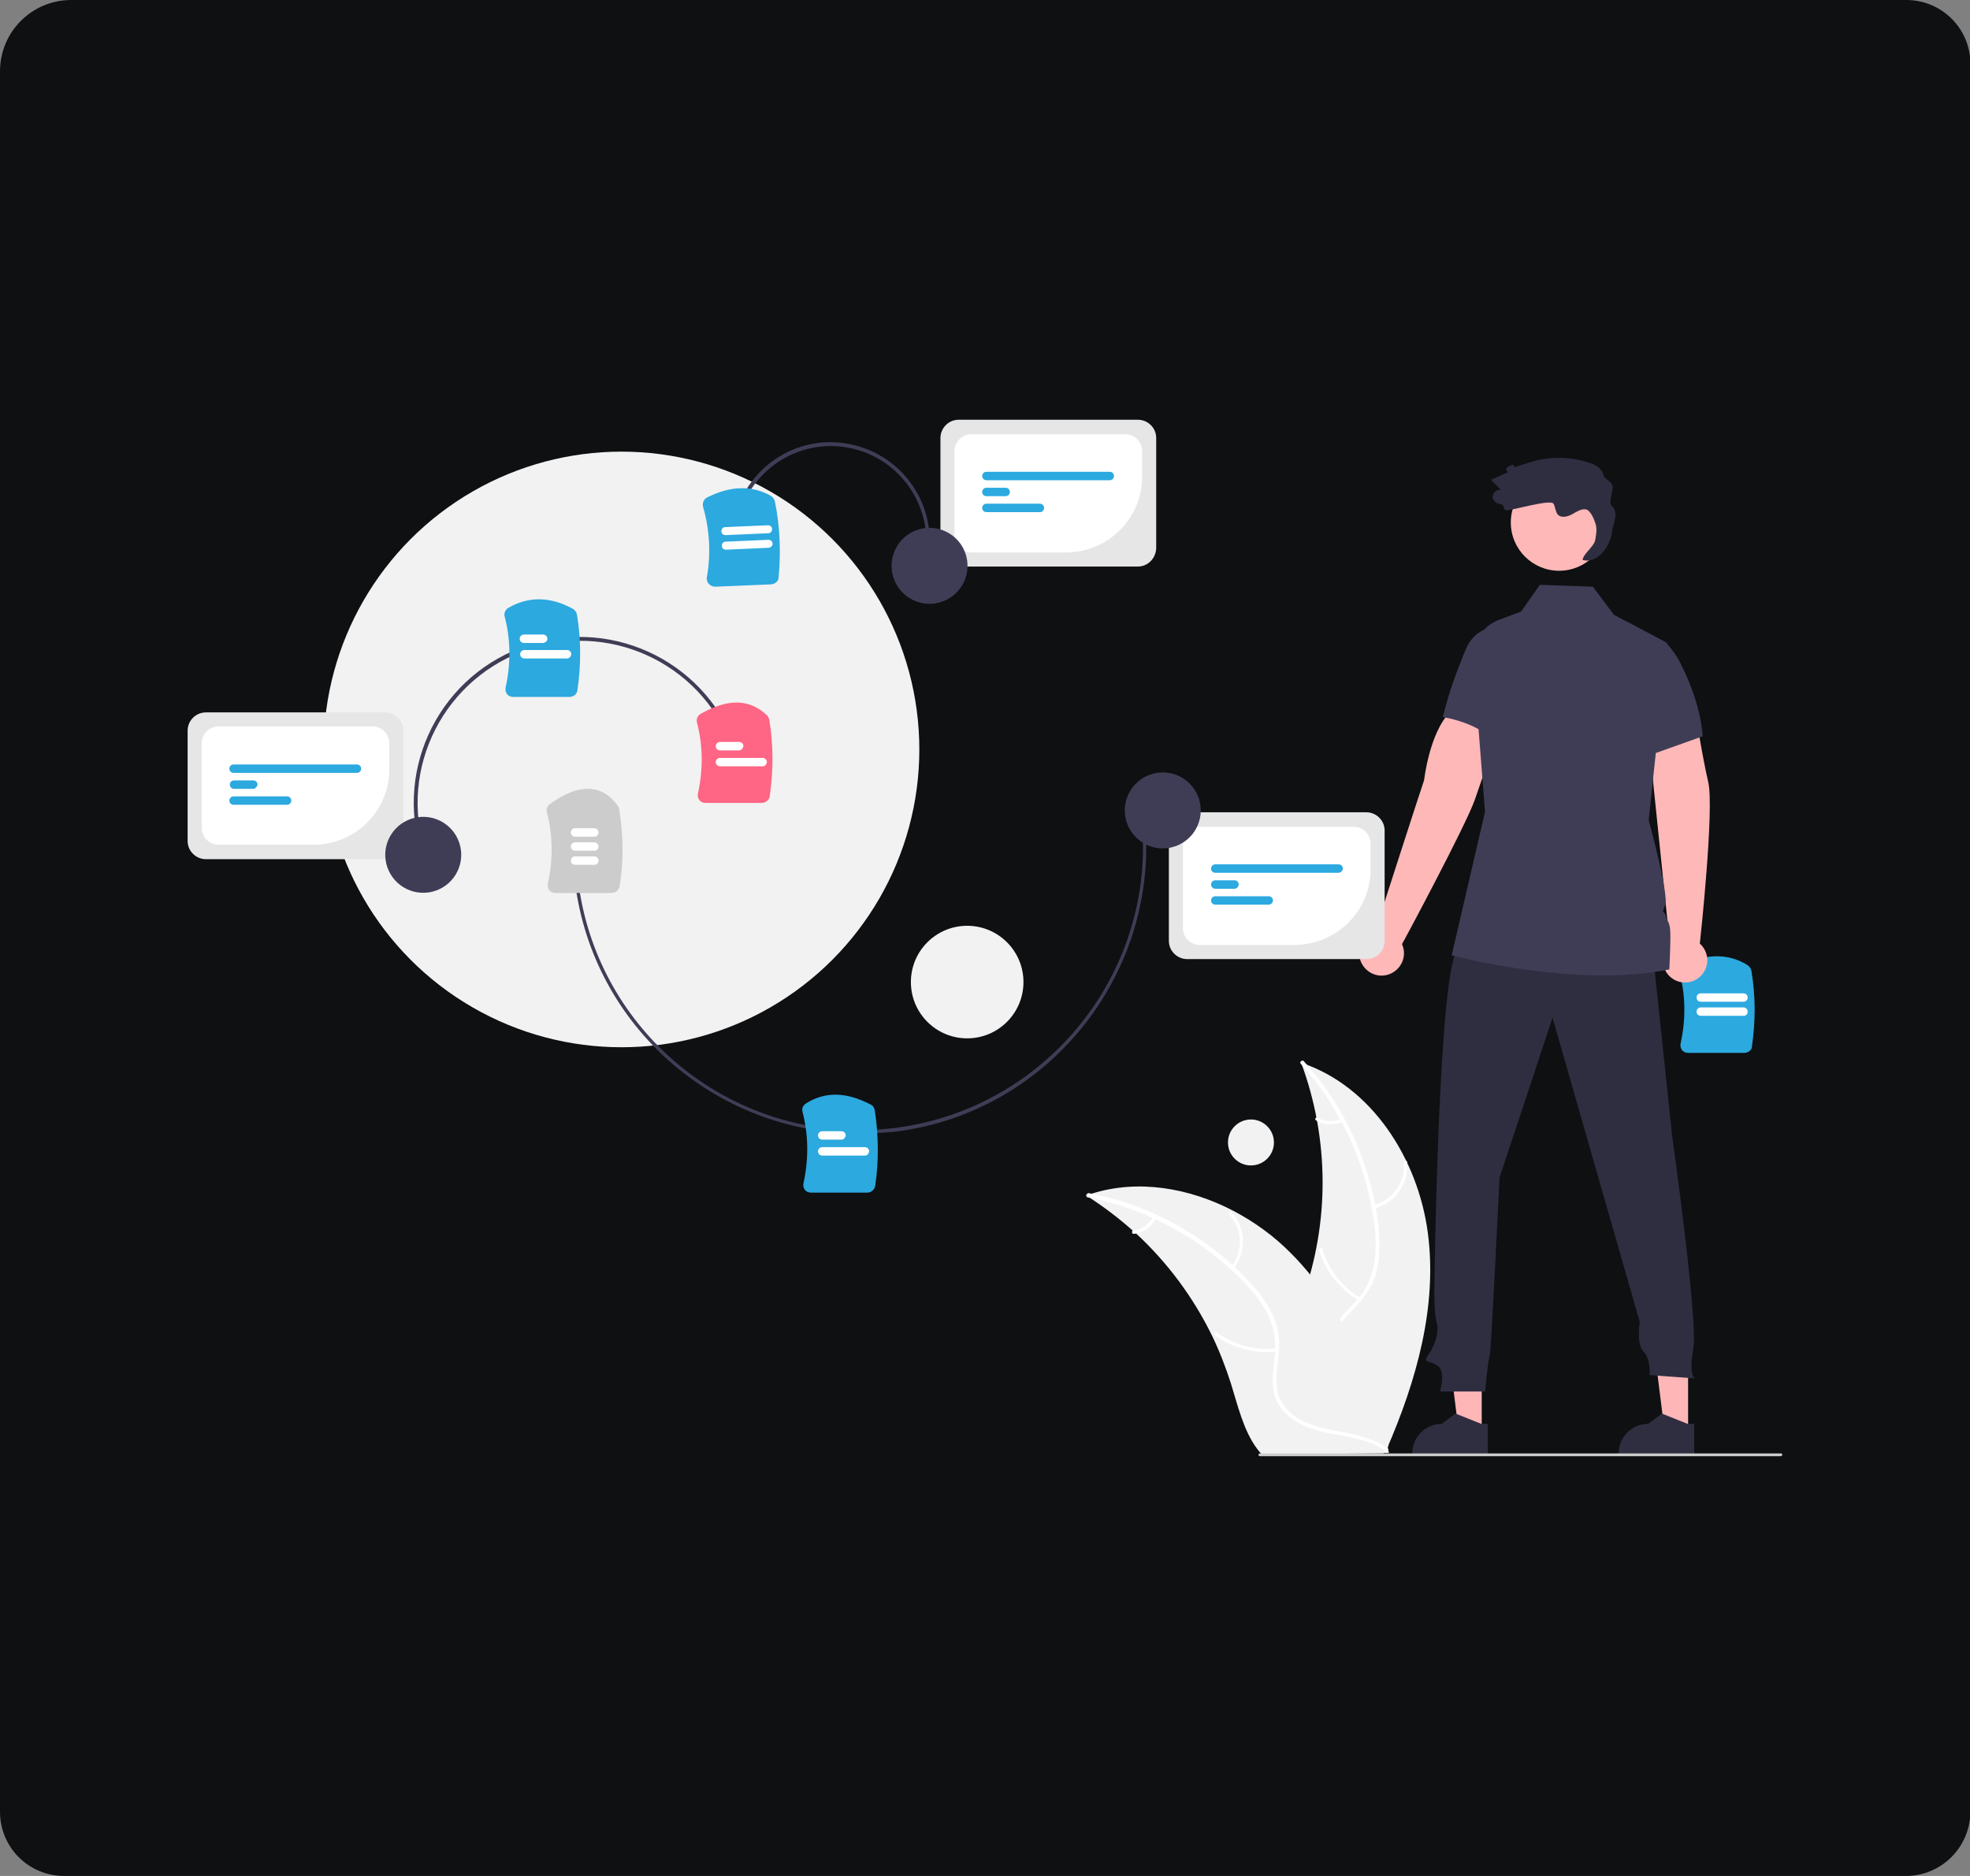 <?xml version="1.0" encoding="utf-8"?>
<!-- Generator: Adobe Illustrator 21.1.0, SVG Export Plug-In . SVG Version: 6.00 Build 0)  -->
<svg version="1.1" id="Ebene_1" xmlns="http://www.w3.org/2000/svg" xmlns:xlink="http://www.w3.org/1999/xlink" x="0px" y="0px"
	 viewBox="0 0 420 400" style="enable-background:new 0 0 420 400;" xml:space="preserve">
<rect x="0" y="0" width="420" height="400" fill="#808080" stroke="none"/>
<style type="text/css">
	.st0{fill:#0E1012;}
	.st1{fill:#2CA9DF;}
	.st2{fill:#FFFFFF;}
	.st3{fill:#F2F2F2;}
	.st4{fill:#FFB8B8;}
	.st5{fill:#FFB6B6;}
	.st6{fill:#2F2E41;}
	.st7{fill:#3F3D56;}
	.st8{fill:#CCCCCC;}
	.st9{fill:#E6E6E6;}
	.st10{fill:#FF6584;}
</style>
<path class="st0" d="M406.3,400H13.7C6.1,400,0,393.9,0,386.3V15.2C0,6.8,6.8,0,15.2,0h391.2c7.6,0,13.7,6.1,13.7,13.7v372.6
	C420,393.9,413.9,400,406.3,400z"/>
<g>
	<path class="st1" d="M371.9,224.5h-12c-0.5,0-1-0.2-1.3-0.6c-0.3-0.4-0.4-0.9-0.3-1.4c1.1-5,1.1-10.1-0.2-15
		c-0.2-0.8,0.2-1.6,0.9-1.9c5-2.3,9.6-2.3,13.6,0.2c0.4,0.3,0.7,0.7,0.8,1.2c0.9,5.4,0.9,10.8,0.1,16.2
		C373.5,223.8,372.8,224.5,371.9,224.5z"/>
	<path class="st2" d="M371.7,216.6h-9.1c-0.5,0-0.9-0.4-0.9-0.9c0-0.5,0.4-0.9,0.9-0.9h9.1c0.5,0,0.9,0.4,0.9,0.9
		C372.6,216.3,372.2,216.6,371.7,216.6L371.7,216.6z"/>
	<path class="st2" d="M371.7,213.6h-9.1c-0.5,0-0.9-0.4-0.9-0.9c0-0.5,0.4-0.9,0.9-0.9h9.1c0.5,0,0.9,0.4,0.9,0.9
		C372.6,213.2,372.2,213.6,371.7,213.6L371.7,213.6z"/>
	<circle class="st3" cx="132.5" cy="159.8" r="63.5"/>
	<circle class="st3" cx="206.2" cy="209.4" r="12"/>
	<circle class="st3" cx="266.7" cy="243.6" r="4.9"/>
	<path class="st3" d="M304.4,262.8c-2.1-15.7-11.9-31.2-27-36.2c6,16.2,6.1,34,0.3,50.2c-2.3,6.3-5.4,13-3.2,19.3
		c1.4,3.9,4.7,6.9,8.4,8.7c3.7,1.9,7.8,2.7,11.9,3.6l0.8,0.7C302,294.4,306.5,278.5,304.4,262.8z"/>
	<path class="st2" d="M277.3,226.8c8.8,9.7,14.3,22,15.8,35.1c0.3,2.8,0.3,5.7-0.3,8.4c-0.6,2.7-1.9,5.2-3.8,7.2
		c-1.7,1.9-3.7,3.7-4.9,6c-1.3,2.4-1.3,5.2-0.4,7.7c1.1,3.1,3.3,5.7,5.5,8.1c2.5,2.7,5,5.4,6.1,9c0.1,0.4,0.8,0.2,0.7-0.2
		c-1.8-6.2-7.9-9.7-10.8-15.3c-1.4-2.6-1.9-5.6-0.7-8.4c1.1-2.4,3.1-4.2,4.9-6.2c1.8-2,3.3-4.2,4-6.9c0.7-2.7,0.8-5.6,0.6-8.4
		c-0.5-6.3-2.1-12.5-4.5-18.4c-2.8-6.7-6.7-12.9-11.6-18.3C277.5,226,277,226.5,277.3,226.8L277.3,226.8z"/>
	<path class="st2" d="M292.9,257.7c4.5-1.1,7.5-5.3,7.1-9.9c0-0.4-0.7-0.4-0.7,0c0.4,4.3-2.4,8.2-6.6,9.2
		C292.2,257.1,292.4,257.8,292.9,257.7z"/>
	<path class="st2" d="M290,276.7c-3.9-2.3-6.8-6-8.1-10.4c-0.1-0.4-0.8-0.2-0.7,0.2c1.4,4.5,4.4,8.4,8.5,10.8
		C290.1,277.6,290.4,276.9,290,276.7L290,276.7z"/>
	<path class="st2" d="M285.9,238.5c-1.6,0.8-3.5,0.7-5-0.2c-0.4-0.2-0.7,0.4-0.3,0.6c1.7,1,3.8,1.1,5.6,0.3c0.2-0.1,0.3-0.3,0.2-0.4
		C286.3,238.6,286.1,238.5,285.9,238.5z"/>
	<path class="st3" d="M231.8,255c0.2,0.2,0.5,0.3,0.7,0.5c3.2,2.1,6.2,4.4,9,6.9c0.2,0.2,0.4,0.4,0.7,0.6
		c6.7,6.2,12.2,13.6,16.2,21.8c1.6,3.3,2.9,6.7,4,10.1c1.5,4.8,2.7,10.1,5.6,14c0.3,0.4,0.6,0.8,1,1.2l25.9-0.2
		c0.1,0,0.1-0.1,0.2-0.1l1,0c0-0.2-0.1-0.4-0.1-0.6c0-0.1-0.1-0.2-0.1-0.3c0-0.1,0-0.1,0-0.2c0,0,0,0,0-0.1c0-0.1,0-0.1,0-0.2
		c-0.3-1.1-0.5-2.1-0.8-3.2c0,0,0,0,0,0c-2.2-8-5-16-9-23.2c-0.1-0.2-0.2-0.4-0.4-0.7c-1.8-3.3-3.9-6.4-6.2-9.3
		c-1.3-1.6-2.6-3.1-4.1-4.6c-3.7-3.8-8-6.9-12.6-9.3c-9.3-4.8-20.1-6.7-30-3.6C232.3,254.8,232.1,254.9,231.8,255z"/>
	<path class="st2" d="M231.9,255.3c12.9,2.5,24.7,9,33.7,18.5c1.9,2.1,3.7,4.3,4.9,6.9c1.1,2.5,1.6,5.3,1.3,8
		c-0.2,2.6-0.7,5.2-0.3,7.7c0.4,2.7,2.1,4.9,4.3,6.4c2.8,1.8,6,2.6,9.3,3.1c3.6,0.7,7.3,1.3,10.3,3.5c0.4,0.3,0.8-0.3,0.4-0.6
		c-5.2-3.8-12.1-3-17.8-5.7c-2.7-1.3-4.9-3.3-5.6-6.3c-0.6-2.6-0.1-5.3,0.2-7.9c0.3-2.7,0.1-5.3-1-7.9c-1.1-2.6-2.7-4.9-4.6-7
		c-4.2-4.7-9.2-8.8-14.7-12c-6.3-3.7-13.1-6.3-20.2-7.6C231.5,254.5,231.4,255.2,231.9,255.3z"/>
	<path class="st2" d="M262.9,270.6c2.9-3.6,2.8-8.7-0.3-12.1c-0.3-0.3-0.8,0.1-0.5,0.5c2.9,3.2,3,8,0.2,11.3
		C262,270.5,262.6,270.9,262.9,270.6z"/>
	<path class="st2" d="M272.1,287.5c-4.5,0.5-9.1-0.7-12.7-3.4c-0.4-0.3-0.8,0.3-0.4,0.6c3.8,2.8,8.6,4,13.3,3.5
		C272.6,288.1,272.5,287.4,272.1,287.5L272.1,287.5z"/>
	<path class="st2" d="M245.8,259.5c-0.8,1.6-2.4,2.7-4.2,2.9c-0.4,0-0.3,0.7,0.1,0.7c2-0.2,3.7-1.4,4.6-3.1c0.1-0.2,0.1-0.4-0.1-0.5
		C246.1,259.3,245.9,259.3,245.8,259.5L245.8,259.5z"/>
	<path class="st4" d="M356,201.2l-3.5-33.9l-0.9-13.9l9.8-1.8c0,0,1.5,9.6,2.8,15.2c1.3,5.6-1.7,33.6-1.8,34.4
		c2,1.8,2.1,4.8,0.4,6.7c-1.8,2-4.8,2.1-6.7,0.4c-2-1.8-2.1-4.8-0.4-6.7C355.7,201.5,355.9,201.4,356,201.2L356,201.2z"/>
	<polygon class="st5" points="315.9,305.3 311,305.3 308.6,286.1 315.9,286.1 	"/>
	<path class="st6" d="M317.2,310.1l-16.1,0v-0.2c0-3.5,2.8-6.3,6.3-6.3h0l2.9-2.2l5.5,2.2l1.4,0L317.2,310.1z"/>
	<polygon class="st5" points="359.9,305.3 354.9,305.3 352.5,286.1 359.9,286.1 	"/>
	<path class="st6" d="M361.2,310.1l-16.1,0v-0.2c0-3.5,2.8-6.3,6.3-6.3h0l2.9-2.2l5.5,2.2l1.4,0L361.2,310.1z"/>
	<path class="st6" d="M352.3,202.4l4.2,39.8c0,0,5.6,39.9,4.5,45.4c-1,5.5,0.3,6.3,0.3,6.3l-9.6-0.7c0,0,0.3-3.4-1.3-5
		c-1.6-1.6-0.8-6.3-0.8-6.3l-18.6-64.9l-11.3,34.1c0,0-1.8,37.5-2.1,38c-0.3,0.5-1,7.6-1,7.6H307c0,0,1.3-4.2-0.5-5.5
		c-1.8-1.3-3.4-0.3-1.8-2.6c1.6-2.4,2.1-5.2,1.6-6.6c-0.5-1.3-0.5-6.6-0.5-6.6s0.8-70.8,5.2-73.1S352.3,202.4,352.3,202.4z"/>
	<circle class="st4" cx="332.4" cy="111.4" r="10.3"/>
	<path class="st7" d="M363,157l-10.1,3.6l-3.1,1.1l-2.3-28.8l7.7,4.1c0,0,0,0,0,0c1.3,1.5,2.5,3.1,3.3,4.9
		C362.9,150.7,363,157,363,157z"/>
	<path class="st4" d="M293.1,198.8c0,0,10.3-32,10.5-32.4c1.4-10.3,5.2-14.8,5.8-14.3l10,3.5c0,0-3,9.4-5,15
		c-1.9,5.4-15.1,30.1-15.5,30.7c1.1,2.4,0,5.2-2.4,6.3c-2.4,1.1-5.2,0-6.3-2.4c-1.1-2.4,0-5.2,2.4-6.3
		C292.8,198.9,293,198.9,293.1,198.8L293.1,198.8z"/>
	<path class="st7" d="M324.3,134.8c0,0-8.7-4.3-12,4.1c-2.2,5.6-3.2,8.1-4.7,14c0,0,8.8,1.3,11.7,6.3L324.3,134.8z"/>
	<path class="st7" d="M355.9,206.7c-20,4.1-46.4-3-46.4-3l7.1-30.6l-2.5-32c-0.3-3.9,1.9-7.6,5.4-8.9l4.8-1.8l4-5.7l11.3,0.4l4.5,6
		l3.6,1.9l7.7,4.1l0,0v0l-2.4,23.6l-1.5,14.2c0,0,4.4,16,3.5,18.1c-0.9,2.1-0.1,1.1,0.1,2.2c0.2,1.1,0.9,1.2,1,3.4
		C356.2,200.9,355.9,206.7,355.9,206.7z"/>
	<path class="st6" d="M343.6,107.8c-0.8-0.8,0.4-2.9,0.2-4.1c-0.3-1.3-1.7-1.3-2-2.6c-0.4-1.4-1.8-2.1-3.2-2.5
		c-3.4-1.1-7.1-1.3-10.7-0.5c-1.6,0.4-3.1,0.9-4.6,1.4c-1,0.4,0-0.6-1.1-0.3c-0.4,0.1-0.7,0.3-1,0.6c-0.2,0.4,0.1,0.9,0.5,0.8
		c-1.3,0.6-2.5,1.1-3.8,1.7c0.7,0.7,1.4,1.5,2.1,2.2c-1-0.3-2.1,0.9-1.7,1.9c0.3,0.6,0.9,1,1.6,1.1c1.1,0.2,0.3,1.3,1.4,1.3
		c1.2,0,9.3-2.4,9.9-1.4c0.4,0.7,0.4,1.7,0.9,2.3c0.7,0.8,2,0.5,3,0c0.9-0.5,1.9-1.2,2.9-1.1c1.1,0.1,1.9,2.2,2.2,3.2
		c0.3,1.1,0.1,2.2-0.1,3.3c-0.2,1.4-2.5,2.9-2.7,4.3c2.5,0.7,5.2-1.5,6.2-5.4C343.7,111.8,345.4,109.5,343.6,107.8z"/>
	<path class="st7" d="M183.3,241.7c-30.4,0-56.8-22.6-60.7-53.5l0.7-0.1c3.9,30.5,29.9,52.9,59.9,52.9c2.5,0,5.1-0.2,7.6-0.5
		c33.1-4.2,56.6-34.5,52.4-67.5l0.7-0.1c4.2,33.5-19.6,64.2-53,68.4C188.5,241.5,185.9,241.7,183.3,241.7z"/>
	<path class="st1" d="M184.9,254.3h-12c-0.5,0-1-0.2-1.3-0.6c-0.3-0.4-0.4-0.9-0.3-1.4c1.1-5,1.1-10.2-0.2-15.2
		c-0.2-0.7,0.1-1.4,0.7-1.8c4.1-2.6,8.6-2.5,13.8,0.2c0.5,0.2,0.8,0.7,0.9,1.2c0.8,5.3,0.9,10.8,0.1,16.1
		C186.5,253.6,185.8,254.3,184.9,254.3z"/>
	<path class="st8" d="M130.4,190.4h-12c-0.5,0-1-0.2-1.3-0.6c-0.3-0.4-0.4-0.9-0.3-1.4c1.1-5,1.1-10.2-0.2-15.2
		c-0.2-0.7,0.1-1.4,0.7-1.8c6.1-4.4,11-4.3,14.4,0.4c0.2,0.2,0.3,0.5,0.3,0.7c0.9,5.5,1,11,0.1,16.5
		C132,189.7,131.3,190.4,130.4,190.4z"/>
	<path class="st2" d="M179.4,243h-4.1c-0.5,0-0.9-0.4-0.9-0.9c0-0.5,0.4-0.9,0.9-0.9h4.1c0.5,0,0.9,0.4,0.9,0.9
		C180.2,242.7,179.8,243,179.4,243z"/>
	<path class="st2" d="M184.4,246.4h-9.1c-0.5,0-0.9-0.4-0.9-0.9c0-0.5,0.4-0.9,0.9-0.9h9.1c0.5,0,0.9,0.4,0.9,0.9
		C185.2,246,184.9,246.4,184.4,246.4z"/>
	<path class="st2" d="M126.7,178.4h-4.1c-0.5,0-0.9-0.4-0.9-0.9c0-0.5,0.4-0.9,0.9-0.9h4.1c0.5,0,0.9,0.4,0.9,0.9
		C127.6,178,127.2,178.4,126.7,178.4z"/>
	<path class="st2" d="M126.7,181.4h-4.1c-0.5,0-0.9-0.4-0.9-0.9c0-0.5,0.4-0.9,0.9-0.9h4.1c0.5,0,0.9,0.4,0.9,0.9
		C127.6,181,127.2,181.4,126.7,181.4z"/>
	<path class="st2" d="M126.7,184.4h-4.1c-0.5,0-0.9-0.4-0.9-0.9c0-0.5,0.4-0.9,0.9-0.9h4.1c0.5,0,0.9,0.4,0.9,0.9
		C127.6,184,127.2,184.4,126.7,184.4z"/>
	<path class="st9" d="M291.3,204.5h-38.2c-2.1,0-3.9-1.7-3.9-3.9v-23.5c0-2.1,1.7-3.9,3.9-3.9h38.2c2.1,0,3.9,1.7,3.9,3.9v23.5
		C295.2,202.8,293.5,204.5,291.3,204.5z"/>
	<path class="st2" d="M276.1,201.5h-20.3c-2,0-3.6-1.6-3.6-3.6v-18c0-2,1.6-3.6,3.6-3.6h32.8c2,0,3.6,1.6,3.6,3.6v5.5
		C292.2,194.2,285,201.4,276.1,201.5z"/>
	<path class="st1" d="M285.4,186.1h-26.3c-0.5,0-0.9-0.4-0.9-0.9s0.4-0.9,0.9-0.9h26.3c0.5,0,0.9,0.4,0.9,0.9
		S285.8,186.1,285.4,186.1L285.4,186.1z"/>
	<path class="st1" d="M263.2,189.5h-4.1c-0.5,0-0.9-0.4-0.9-0.9s0.4-0.9,0.9-0.9h4.1c0.5,0,0.9,0.4,0.9,0.9
		C264,189.1,263.7,189.5,263.2,189.5L263.2,189.5z"/>
	<path class="st1" d="M270.5,192.9h-11.4c-0.5,0-0.9-0.4-0.9-0.9c0-0.5,0.4-0.9,0.9-0.9h11.4c0.5,0,0.9,0.4,0.9,0.9
		S270.9,192.9,270.5,192.9C270.5,192.9,270.5,192.9,270.5,192.9L270.5,192.9z"/>
	<circle class="st7" cx="247.9" cy="172.8" r="8.1"/>
	<path class="st7" d="M156.4,111.3c2.3-11.4,13.3-18.9,24.8-16.6c11.4,2.3,18.9,13.3,16.6,24.8l-0.7-0.1c2.2-11-5-21.7-16-23.9
		c-11-2.2-21.7,5-23.9,16c0,0,0,0,0,0L156.4,111.3z"/>
	<path class="st1" d="M164.4,124.6l-11.9,0.5c-0.5,0-1-0.2-1.4-0.6c-0.3-0.4-0.5-0.9-0.4-1.4c0.9-5,0.6-10.1-0.8-15
		c-0.2-0.8,0.1-1.6,0.8-2c4.9-2.5,9.5-2.7,13.6-0.4c0.4,0.2,0.8,0.7,0.9,1.2c1.1,5.3,1.3,10.8,0.8,16.2
		C166,123.9,165.3,124.5,164.4,124.6z"/>
	<path class="st2" d="M163.9,116.8l-9.1,0.4c-0.5,0-0.9-0.3-0.9-0.8c0-0.5,0.3-0.9,0.8-0.9c0,0,0,0,0,0l9.1-0.4
		c0.5,0,0.9,0.3,0.9,0.8C164.8,116.3,164.4,116.7,163.9,116.8L163.9,116.8z"/>
	<path class="st2" d="M163.8,113.7l-9.1,0.4c-0.5,0-0.9-0.3-0.9-0.8s0.3-0.9,0.8-0.9l9.1-0.4c0.5,0,0.9,0.3,0.9,0.8
		C164.6,113.3,164.3,113.7,163.8,113.7z"/>
	<path class="st9" d="M242.6,120.8h-38.2c-2.1,0-3.9-1.7-3.9-3.9V93.4c0-2.1,1.7-3.9,3.9-3.9h38.2c2.1,0,3.9,1.7,3.9,3.9v23.5
		C246.4,119.1,244.7,120.8,242.6,120.8z"/>
	<path class="st2" d="M227.4,117.8h-20.3c-2,0-3.6-1.6-3.6-3.6v-18c0-2,1.6-3.6,3.6-3.6h32.8c2,0,3.6,1.6,3.6,3.6v5.5
		C243.5,110.5,236.3,117.7,227.4,117.8z"/>
	<path class="st1" d="M236.6,102.4h-26.3c-0.5,0-0.9-0.4-0.9-0.9c0-0.5,0.4-0.9,0.9-0.9c0,0,0,0,0,0h26.3c0.5,0,0.9,0.4,0.9,0.9
		S237.1,102.4,236.6,102.4C236.6,102.4,236.6,102.4,236.6,102.4z"/>
	<path class="st1" d="M214.4,105.8h-4.1c-0.5,0-0.9-0.4-0.9-0.9c0-0.5,0.4-0.9,0.9-0.9h4.1c0.5,0,0.9,0.4,0.9,0.9
		C215.3,105.4,214.9,105.8,214.4,105.8z"/>
	<path class="st1" d="M221.7,109.2h-11.4c-0.5,0-0.9-0.4-0.9-0.9c0-0.5,0.4-0.9,0.9-0.9h11.4c0.5,0,0.9,0.4,0.9,0.9
		C222.6,108.8,222.2,109.2,221.7,109.2z"/>
	
		<ellipse transform="matrix(0.528 -0.849 0.849 0.528 -8.862 225.244)" class="st7" cx="198.2" cy="120.6" rx="8.1" ry="8.1"/>
	<path class="st8" d="M379.6,310.5H268.6c-0.2,0-0.3-0.2-0.3-0.3c0-0.2,0.2-0.3,0.3-0.3h111.1c0.2,0,0.3,0.2,0.3,0.3
		C380,310.3,379.8,310.5,379.6,310.5z"/>
	<path class="st7" d="M90.5,183.7c-6.9-18.3,2.3-38.7,20.6-45.6c18.3-6.9,38.7,2.3,45.6,20.6l0,0l-0.7,0.3
		c-6.8-17.9-26.7-26.9-44.6-20.1c-17.9,6.8-26.9,26.7-20.1,44.6L90.5,183.7z"/>
	<path class="st1" d="M121.4,148.6h-12c-0.5,0-1-0.2-1.3-0.6c-0.3-0.4-0.4-0.9-0.3-1.4c1.1-5,1.1-10.2-0.2-15.1
		c-0.2-0.7,0.1-1.5,0.8-1.9c4.3-2.5,9-2.4,13.7,0.2c0.5,0.3,0.8,0.7,0.9,1.2c0.9,5.3,0.9,10.8,0.1,16.2
		C123,148,122.3,148.6,121.4,148.6z"/>
	<path class="st2" d="M115.8,137.1h-4.1c-0.5,0-0.9-0.4-0.9-0.9c0-0.5,0.4-0.9,0.9-0.9h4.1c0.5,0,0.9,0.4,0.9,0.9
		C116.7,136.7,116.3,137,115.8,137.1z"/>
	<path class="st2" d="M120.9,140.4h-9.1c-0.5,0-0.9-0.4-0.9-0.9c0-0.5,0.4-0.9,0.9-0.9h9.1c0.5,0,0.9,0.4,0.9,0.9
		C121.7,140.1,121.3,140.4,120.9,140.4z"/>
	<path class="st9" d="M82.1,183.2H43.9c-2.1,0-3.9-1.7-3.9-3.9v-23.5c0-2.1,1.7-3.9,3.9-3.9h38.2c2.1,0,3.9,1.7,3.9,3.9v23.5
		C86,181.4,84.2,183.2,82.1,183.2z"/>
	<path class="st2" d="M66.9,180.1H46.6c-2,0-3.6-1.6-3.6-3.6v-18c0-2,1.6-3.6,3.6-3.6h32.8c2,0,3.6,1.6,3.6,3.6v5.5
		C83,172.9,75.8,180.1,66.9,180.1z"/>
	<path class="st1" d="M76.1,164.8H49.8c-0.5,0-0.9-0.4-0.9-0.9s0.4-0.9,0.9-0.9h26.3c0.5,0,0.9,0.4,0.9,0.9S76.6,164.8,76.1,164.8
		L76.1,164.8z"/>
	<path class="st1" d="M54,168.2h-4.1c-0.5,0-0.9-0.4-0.9-0.9c0-0.5,0.4-0.9,0.9-0.9H54c0.5,0,0.9,0.4,0.9,0.9
		C54.8,167.8,54.4,168.2,54,168.2L54,168.2z"/>
	<path class="st1" d="M61.2,171.6H49.8c-0.5,0-0.9-0.4-0.9-0.9c0-0.5,0.4-0.9,0.9-0.9h11.4c0.5,0,0.9,0.4,0.9,0.9
		C62.1,171.2,61.7,171.6,61.2,171.6L61.2,171.6z"/>
	
		<ellipse transform="matrix(0.528 -0.849 0.849 0.528 -112.132 162.731)" class="st7" cx="90.3" cy="182.2" rx="8.1" ry="8.1"/>
	<path class="st10" d="M162.4,171.2h-12c-0.5,0-1-0.2-1.3-0.6c-0.3-0.4-0.4-0.9-0.3-1.4c1.1-5,1.1-10.2-0.2-15.1
		c-0.2-0.7,0.1-1.5,0.8-1.9c5.8-3.3,10.4-3.2,14.1,0.3c0.3,0.3,0.4,0.6,0.5,0.9c0.9,5.4,0.9,10.9,0.1,16.4
		C164,170.6,163.2,171.2,162.4,171.2z"/>
	<path class="st2" d="M157.6,160h-4.1c-0.5,0-0.9-0.4-0.9-0.9c0-0.5,0.4-0.9,0.9-0.9h4.1c0.5,0,0.9,0.4,0.9,0.9
		C158.4,159.6,158,160,157.6,160z"/>
	<path class="st2" d="M162.6,163.4h-9.1c-0.5,0-0.9-0.4-0.9-0.9c0-0.5,0.4-0.9,0.9-0.9h9.1c0.5,0,0.9,0.4,0.9,0.9
		C163.4,163,163.1,163.4,162.6,163.4z"/>
</g>
</svg>
